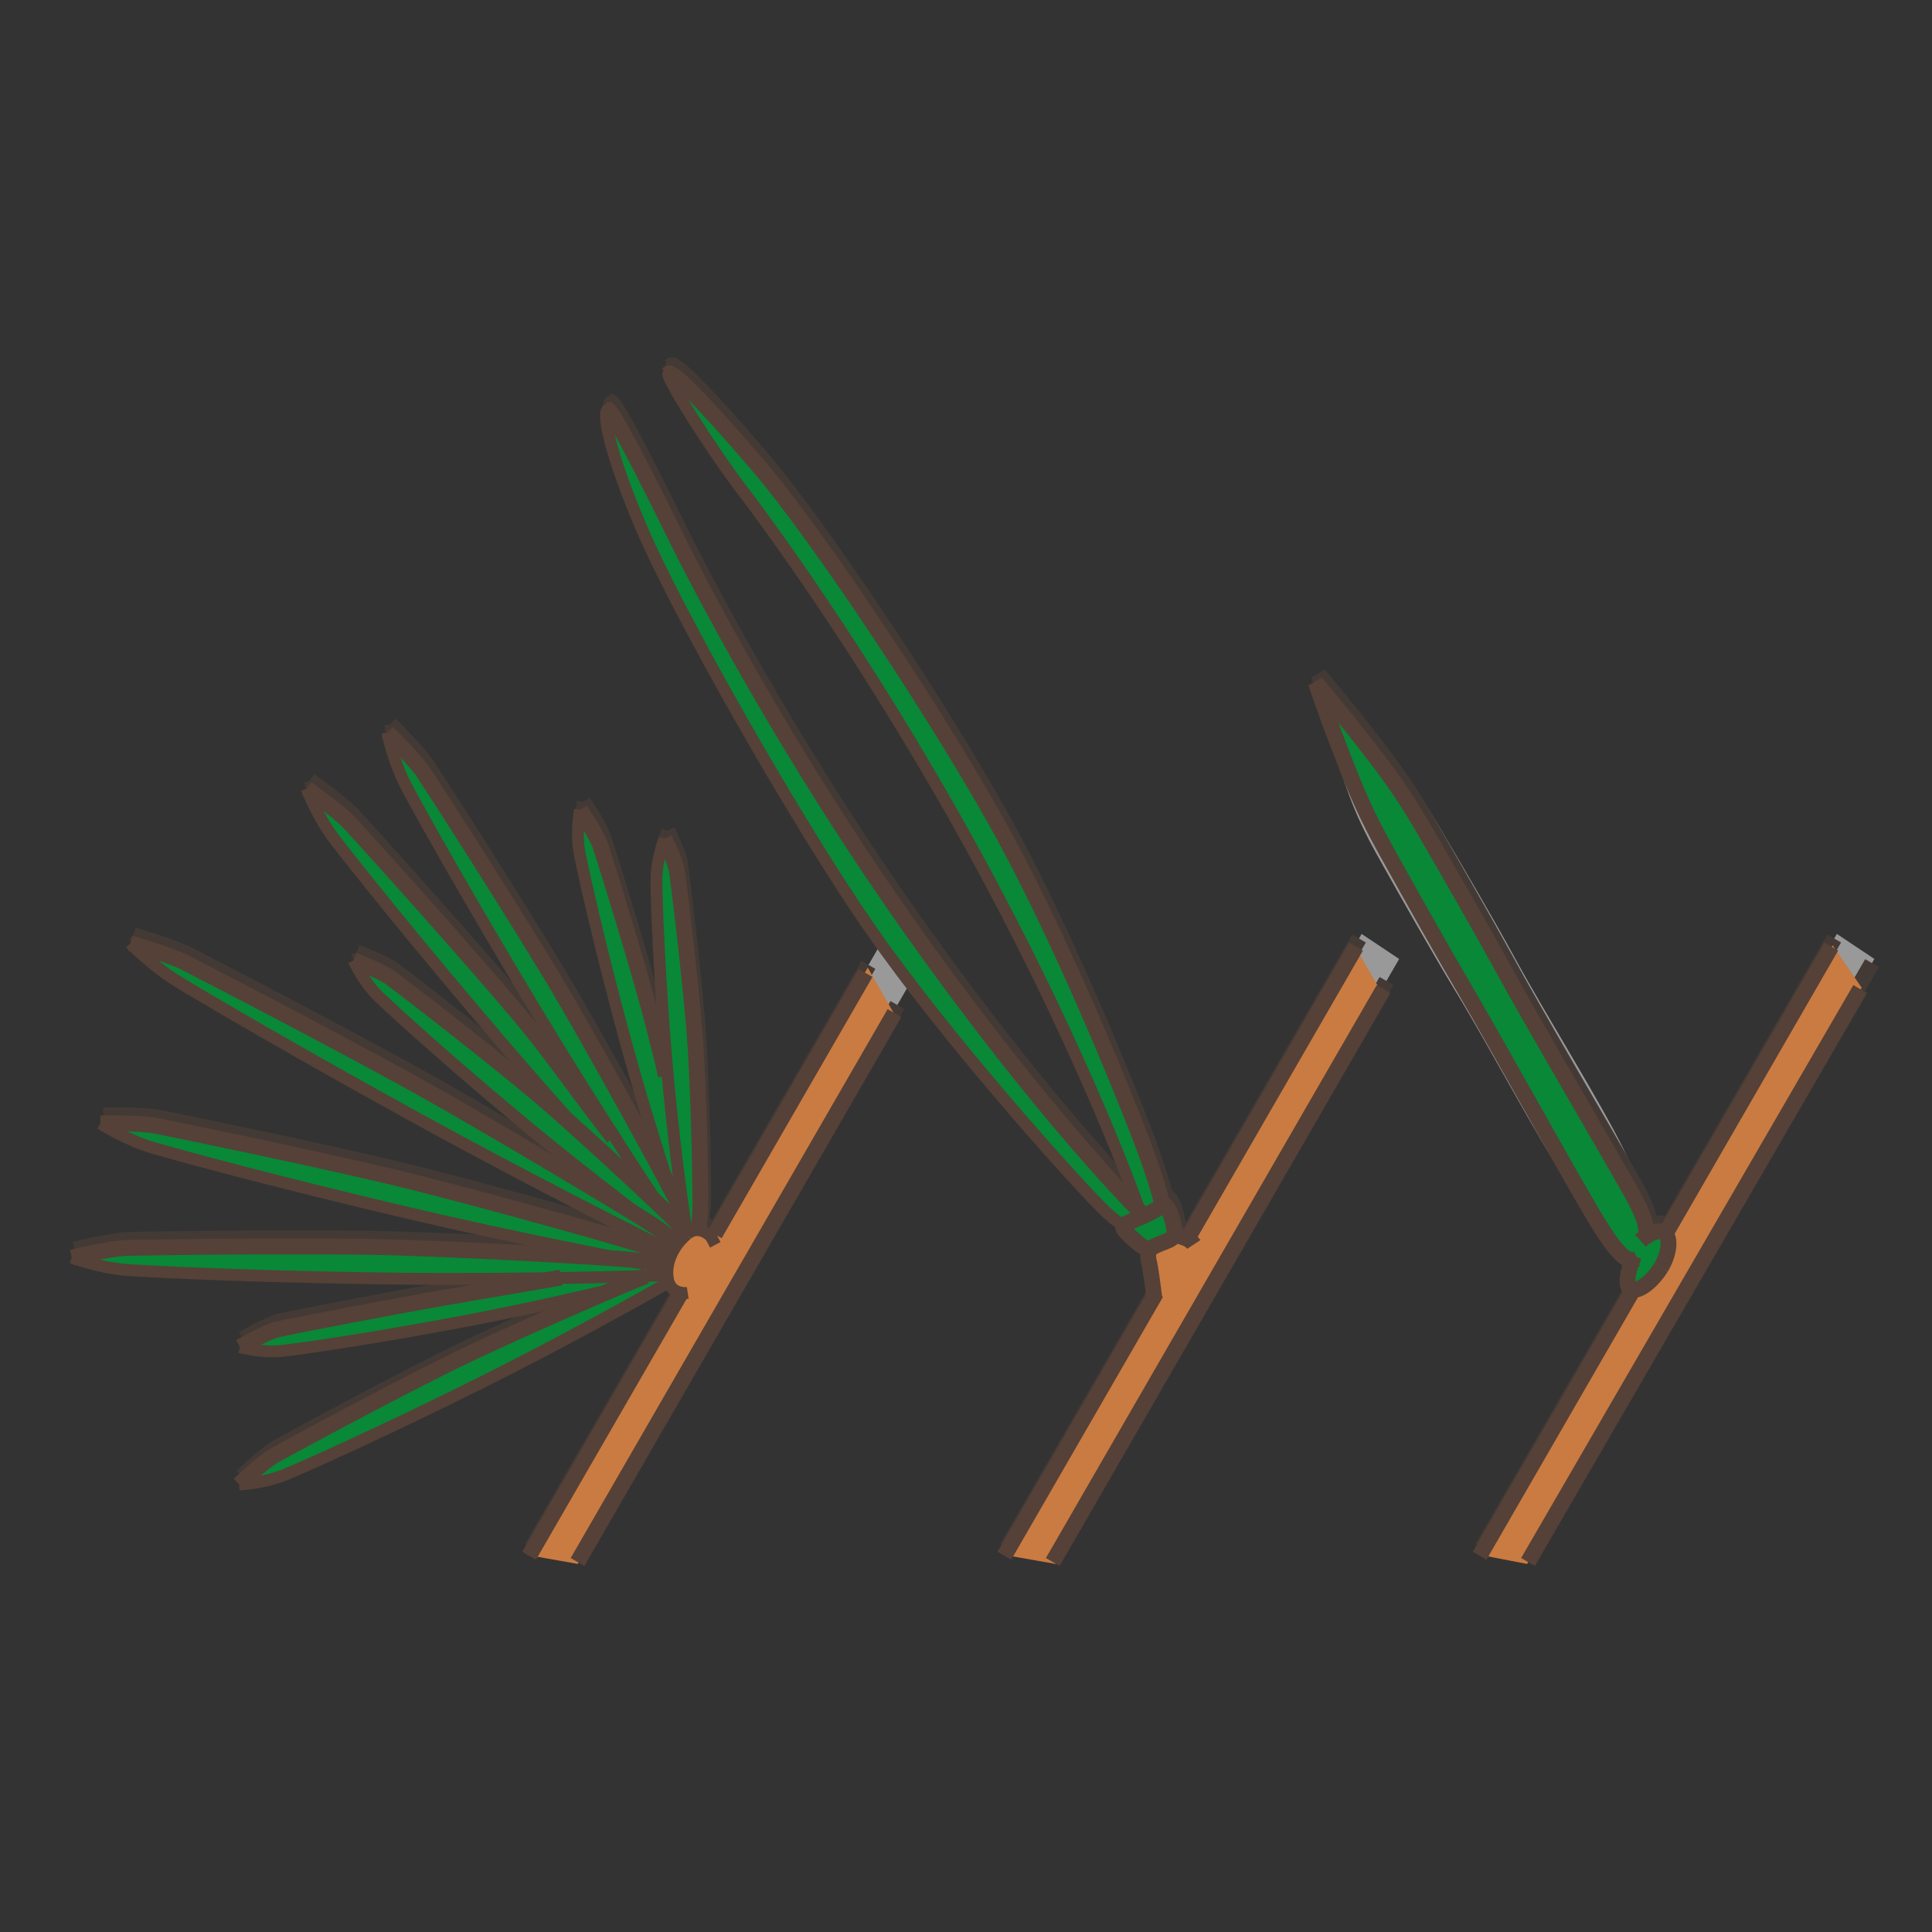 <?xml version="1.0" encoding="utf-8"?>
<!-- Generator: Adobe Illustrator 15.0.0, SVG Export Plug-In . SVG Version: 6.00 Build 0)  -->
<!DOCTYPE svg PUBLIC "-//W3C//DTD SVG 1.1//EN" "http://www.w3.org/Graphics/SVG/1.1/DTD/svg11.dtd">
<svg version="1.1" id="Ebene_1" xmlns="http://www.w3.org/2000/svg" xmlns:xlink="http://www.w3.org/1999/xlink" x="0px" y="0px"
	 width="100px" height="100px" viewBox="0 0 100 100" enable-background="new 0 0 100 100" xml:space="preserve">
<rect x="0" y="0" width="100" height="100" fill="#333333" stroke="none"/>
<g id="Ebene_1_1_">
</g>
<g id="Außenrand">
	<rect fill="none" width="100" height="100"/>
</g>
<g id="A0002b">
	<g>
		<g opacity="0.5">
			<g>
				<g>
					<g>
						<g>
							<polygon fill-rule="evenodd" clip-rule="evenodd" fill="#FFFFFF" points="52.193,80.009 70.477,48.34 72.42,49.635 
								54.884,80.009 							"/>
							<line fill-rule="evenodd" clip-rule="evenodd" fill="#FFFFFF" x1="61.743" y1="63.468" x2="70.341" y2="48.578"/>
							
								<line fill="none" stroke="#554137" stroke-width="0.82" stroke-miterlimit="2.414" x1="61.743" y1="63.468" x2="70.341" y2="48.578"/>
							<line fill-rule="evenodd" clip-rule="evenodd" fill="#FFFFFF" x1="52.136" y1="80.11" x2="59.986" y2="66.511"/>
							
								<line fill="none" stroke="#554137" stroke-width="0.82" stroke-miterlimit="2.414" x1="52.136" y1="80.11" x2="59.986" y2="66.511"/>
							<line fill-rule="evenodd" clip-rule="evenodd" fill="#FFFFFF" x1="71.762" y1="50.775" x2="54.641" y2="80.431"/>
							
								<line fill="none" stroke="#554137" stroke-width="0.82" stroke-miterlimit="2.414" x1="71.762" y1="50.775" x2="54.641" y2="80.431"/>
							<polygon fill-rule="evenodd" clip-rule="evenodd" fill="#FFFFFF" points="76.791,80.009 95.075,48.34 97.017,49.635 
								79.481,80.009 							"/>
							<line fill-rule="evenodd" clip-rule="evenodd" fill="#FFFFFF" x1="86.341" y1="63.468" x2="94.938" y2="48.578"/>
							
								<line fill="none" stroke="#554137" stroke-width="0.82" stroke-miterlimit="2.414" x1="86.341" y1="63.468" x2="94.938" y2="48.578"/>
							<line fill-rule="evenodd" clip-rule="evenodd" fill="#FFFFFF" x1="76.732" y1="80.11" x2="84.584" y2="66.511"/>
							
								<line fill="none" stroke="#554137" stroke-width="0.82" stroke-miterlimit="2.414" x1="76.732" y1="80.11" x2="84.584" y2="66.511"/>
							<line fill-rule="evenodd" clip-rule="evenodd" fill="#FFFFFF" x1="96.895" y1="49.851" x2="79.238" y2="80.431"/>
							
								<line fill="none" stroke="#554137" stroke-width="0.82" stroke-miterlimit="2.414" x1="96.895" y1="49.851" x2="79.238" y2="80.431"/>
							<polygon fill-rule="evenodd" clip-rule="evenodd" fill="#FFFFFF" points="27.594,80.009 45.879,48.34 47.822,49.635 
								30.286,80.009 							"/>
							<line fill-rule="evenodd" clip-rule="evenodd" fill="#FFFFFF" x1="37.146" y1="63.468" x2="44.953" y2="49.943"/>
							
								<line fill="none" stroke="#554137" stroke-width="0.82" stroke-miterlimit="2.414" x1="37.146" y1="63.468" x2="44.953" y2="49.943"/>
							<line fill-rule="evenodd" clip-rule="evenodd" fill="#FFFFFF" x1="27.538" y1="80.11" x2="35.389" y2="66.511"/>
							
								<line fill="none" stroke="#554137" stroke-width="0.82" stroke-miterlimit="2.414" x1="27.538" y1="80.11" x2="35.389" y2="66.511"/>
							<line fill-rule="evenodd" clip-rule="evenodd" fill="#FFFFFF" x1="46.446" y1="52.02" x2="30.043" y2="80.431"/>
							
								<line fill="none" stroke="#554137" stroke-width="0.82" stroke-miterlimit="2.414" x1="46.446" y1="52.02" x2="30.043" y2="80.431"/>
							<path fill-rule="evenodd" clip-rule="evenodd" fill="#FFFFFF" d="M34.591,65.577c-0.014,0.036-7.302,0.273-14.205,0.184
								C13.48,65.67,8.318,65.425,6.804,65.321c-1.511-0.104-2.94-0.648-2.94-0.648s1.943-0.465,2.774-0.493
								c0.829-0.028,9.756-0.158,13.932-0.03c4.175,0.127,10.926,0.504,12.168,0.634c1.243,0.13,2.161,0.437,2.161,0.437
								S34.605,65.539,34.591,65.577L34.591,65.577z"/>
							<path fill-rule="evenodd" clip-rule="evenodd" fill="#FFFFFF" d="M35.159,65.246c-0.022,0.034-7.189-1.308-13.912-2.887
								c-6.721-1.579-11.708-2.935-13.165-3.361c-1.453-0.427-2.733-1.269-2.733-1.269s2-0.033,2.816,0.119
								c0.816,0.151,9.559,1.952,13.609,2.978c4.048,1.025,10.559,2.852,11.745,3.246c1.187,0.396,2.015,0.894,2.015,0.894
								S35.181,65.213,35.159,65.246L35.159,65.246z"/>
							<path fill-rule="evenodd" clip-rule="evenodd" fill="#FFFFFF" d="M35.616,64.094c-0.037,0.015-5.022-5.308-9.508-10.556
								c-4.487-5.248-7.708-9.29-8.629-10.495c-0.919-1.203-1.454-2.639-1.454-2.639s1.633,1.154,2.202,1.76
								c0.568,0.604,6.553,7.229,9.211,10.45c2.658,3.222,6.829,8.543,7.552,9.564c0.723,1.02,1.097,1.912,1.097,1.912
								S35.656,64.08,35.616,64.094L35.616,64.094z"/>
							<path fill-rule="evenodd" clip-rule="evenodd" fill="#FFFFFF" d="M34.766,65.565c-0.006,0.04-5.2,1.371-10.169,2.323
								c-4.97,0.951-8.714,1.487-9.816,1.613c-1.102,0.127-2.212-0.195-2.212-0.195s1.322-0.753,1.916-0.905
								c0.59-0.152,6.977-1.625,9.994-2.13c3.017-0.503,7.92-1.148,8.834-1.209c0.912-0.059,1.618,0.106,1.618,0.106
								S34.769,65.526,34.766,65.565L34.766,65.565z"/>
							<path fill-rule="evenodd" clip-rule="evenodd" fill="#FFFFFF" d="M35.592,63.358c-0.04-0.002-1.763-5.08-3.089-9.963
								c-1.328-4.883-2.146-8.574-2.355-9.663c-0.209-1.089,0.027-2.222,0.027-2.222s0.852,1.263,1.048,1.84
								c0.198,0.578,2.151,6.835,2.882,9.805c0.733,2.969,1.749,7.811,1.878,8.716c0.129,0.905,0.019,1.623,0.019,1.623
								S35.633,63.359,35.592,63.358L35.592,63.358z"/>
							<path fill-rule="evenodd" clip-rule="evenodd" fill="#FFFFFF" d="M35.673,64.058c-0.04,0.008-4.093-6.054-7.664-11.963
								c-3.573-5.908-6.093-10.422-6.806-11.759c-0.711-1.338-1.004-2.841-1.004-2.841s1.422,1.404,1.884,2.095
								c0.463,0.689,5.291,8.198,7.39,11.81s5.347,9.542,5.895,10.666c0.547,1.125,0.771,2.065,0.771,2.065
								S35.712,64.05,35.673,64.058L35.673,64.058z"/>
							<path fill-rule="evenodd" clip-rule="evenodd" fill="#FFFFFF" d="M35.269,64.512c-0.03,0.022-6.94-3.428-13.361-6.954
								c-6.421-3.526-11.149-6.309-12.522-7.149c-1.373-0.84-2.492-2.001-2.492-2.001s2.007,0.592,2.794,0.984
								c0.788,0.392,9.188,4.749,13.042,6.94s10.014,5.876,11.126,6.604c1.11,0.729,1.845,1.438,1.845,1.438
								S35.297,64.488,35.269,64.512L35.269,64.512z"/>
							<path fill-rule="evenodd" clip-rule="evenodd" fill="#FFFFFF" d="M35.289,65.638c0.006,0.039-5.196,3.003-10.262,5.525
								c-5.064,2.523-8.929,4.251-10.074,4.729c-1.146,0.478-2.422,0.527-2.422,0.527s1.213-1.153,1.805-1.492
								s7.034-3.823,10.128-5.283c3.095-1.462,8.172-3.669,9.134-4.022c0.96-0.352,1.763-0.422,1.763-0.422
								S35.283,65.598,35.289,65.638L35.289,65.638z"/>
							<path fill-rule="evenodd" clip-rule="evenodd" fill="#FFFFFF" d="M35.766,63.793c-0.037,0-0.754-4.806-1.136-9.447
								c-0.382-4.641-0.5-8.161-0.505-9.201c-0.006-1.039,0.414-2.148,0.414-2.148s0.572,1.171,0.654,1.719
								c0.084,0.547,0.811,6.479,0.974,9.307c0.163,2.825,0.263,7.444,0.225,8.312c-0.038,0.867-0.267,1.565-0.267,1.565
								S35.803,63.792,35.766,63.793L35.766,63.793z"/>
							<path fill-rule="evenodd" clip-rule="evenodd" fill="#FFFFFF" d="M35.741,64.312c-0.031,0.022-4.421-3.193-8.377-6.48
								c-3.956-3.288-6.799-5.883-7.612-6.667c-0.813-0.783-1.295-1.868-1.295-1.868s1.43,0.55,1.931,0.915
								c0.501,0.364,5.772,4.428,8.119,6.472c2.346,2.043,6.029,5.479,6.667,6.157c0.641,0.68,0.978,1.342,0.978,1.342
								S35.774,64.29,35.741,64.312L35.741,64.312z"/>
							<path fill-rule="evenodd" clip-rule="evenodd" fill="#FFFFFF" d="M35.879,66.28l-0.099,0.082c0,0-0.965,0.285-1.068-0.594
								c-0.102-0.878,0.443-1.738,1.014-2.336c0.568-0.599,1.226,0.167,1.226,0.167l0.014,0.585l0.008-0.012
								c-0.114,0.665-0.387,1.31-0.907,1.877C36.01,66.113,35.977,66.185,35.879,66.28L35.879,66.28z"/>
							<path fill="none" stroke="#554137" stroke-width="0.615" stroke-miterlimit="2.414" d="M31.981,66.28
								c-1.96,0.472-4.705,1.096-7.384,1.608c-4.969,0.951-8.714,1.487-9.816,1.613c-1.102,0.127-2.212-0.195-2.212-0.195"/>
							<path fill="none" stroke="#554137" stroke-width="0.82" stroke-miterlimit="2.414" d="M12.569,69.307
								c0,0,1.322-0.753,1.916-0.905c0.59-0.152,6.957-1.377,9.974-1.88c1.367-0.229,3.125-0.536,4.726-0.812"/>
							<path fill="none" stroke="#554137" stroke-width="0.615" stroke-miterlimit="2.414" d="M34.591,65.575
								c-0.014,0.038-7.302,0.275-14.205,0.186c-6.904-0.091-12.067-0.336-13.582-0.439c-1.511-0.104-2.94-0.648-2.94-0.648"/>
							<path fill="none" stroke="#554137" stroke-width="0.82" stroke-miterlimit="2.414" d="M3.864,64.673
								c0,0,1.943-0.465,2.774-0.493c0.829-0.029,9.756-0.156,13.932-0.029c4.173,0.126,10.926,0.504,12.168,0.633
								c0.777,0.082,1.427,0.231,1.805,0.333"/>
							<path fill="none" stroke="#554137" stroke-width="0.615" stroke-miterlimit="2.414" d="M34.653,65.166
								c-1.746-0.311-7.734-1.475-13.406-2.807c-6.72-1.579-11.71-2.935-13.165-3.361c-1.453-0.427-2.733-1.267-2.733-1.267"/>
							<path fill="none" stroke="#554137" stroke-width="0.82" stroke-miterlimit="2.414" d="M5.35,57.731
								c0,0,2-0.035,2.816,0.115c0.816,0.153,9.56,1.954,13.609,2.979c4.048,1.025,10.559,2.852,11.745,3.246
								c0.518,0.173,0.969,0.365,1.313,0.527"/>
							<path fill="none" stroke="#554137" stroke-width="0.82" stroke-miterlimit="2.414" d="M16.027,40.404
								c0,0,1.63,1.154,2.201,1.759c0.568,0.605,6.553,7.229,9.211,10.451c1.246,1.51,3.053,4.076,4.453,5.852"/>
							<path fill="none" stroke="#554137" stroke-width="0.615" stroke-miterlimit="2.414" d="M29.891,57.864
								c-1.22-1.367-2.522-2.849-3.782-4.326c-4.486-5.247-7.708-9.29-8.629-10.495c-0.919-1.205-1.452-2.639-1.452-2.639"/>
							<path fill="none" stroke="#554137" stroke-width="0.82" stroke-miterlimit="2.414" d="M30.175,41.511
								c0,0,0.85,1.263,1.048,1.84c0.196,0.578,2.151,6.835,2.882,9.805c0.229,0.928,0.269,0.991,0.517,2.108"/>
							<path fill="none" stroke="#554137" stroke-width="0.615" stroke-miterlimit="2.414" d="M34.642,60.553
								c-0.618-1.913-1.434-4.562-2.139-7.157c-1.326-4.883-2.145-8.576-2.355-9.663c-0.209-1.089,0.027-2.222,0.027-2.222"/>
							<path fill="none" stroke="#554137" stroke-width="0.82" stroke-miterlimit="2.414" d="M20.199,37.495
								c0,0,1.422,1.405,1.884,2.094c0.463,0.69,5.291,8.199,7.39,11.811s5.433,9.725,5.98,10.849"/>
							<path fill="none" stroke="#554137" stroke-width="0.615" stroke-miterlimit="2.414" d="M34.229,61.919
								c-1.507-2.285-3.96-6.084-6.22-9.824c-3.573-5.908-6.093-10.422-6.806-11.759c-0.711-1.339-1.004-2.841-1.004-2.841"/>
							<path fill="none" stroke="#554137" stroke-width="0.615" stroke-miterlimit="2.414" d="M34.95,64.363
								c-1.431-0.693-7.423-3.72-13.042-6.806c-6.419-3.526-11.149-6.309-12.522-7.149c-1.373-0.84-2.49-2.001-2.49-2.001"/>
							<path fill="none" stroke="#554137" stroke-width="0.82" stroke-miterlimit="2.414" d="M6.896,48.407
								c0,0,2.006,0.592,2.792,0.983c0.788,0.393,9.188,4.75,13.042,6.941s10.015,5.876,11.126,6.604
								c0.554,0.364,1.016,0.725,1.339,0.993"/>
							<path fill="none" stroke="#554137" stroke-width="0.615" stroke-miterlimit="2.414" d="M34.777,65.945
								c-1.429,0.826-5.635,3.168-9.75,5.218c-5.064,2.523-8.93,4.251-10.076,4.729c-1.146,0.478-2.422,0.525-2.422,0.525"/>
							<path fill="none" stroke="#554137" stroke-width="0.82" stroke-miterlimit="2.414" d="M12.53,76.418
								c0,0,1.213-1.151,1.805-1.49s7.034-3.823,10.128-5.283c3.095-1.462,8.173-3.669,9.134-4.022"/>
							<path fill="none" stroke="#554137" stroke-width="0.82" stroke-miterlimit="2.414" d="M34.54,42.998
								c0,0,0.571,1.169,0.654,1.717c0.083,0.547,0.81,6.479,0.973,9.307c0.161,2.825,0.263,7.444,0.225,8.312
								c-0.016,0.326-0.055,0.628-0.1,0.877"/>
							<path fill="none" stroke="#554137" stroke-width="0.615" stroke-miterlimit="2.414" d="M35.681,63.318
								c-0.209-1.322-0.74-5.203-1.051-8.973c-0.382-4.642-0.5-8.161-0.505-9.201c-0.006-1.039,0.415-2.146,0.415-2.146"/>
							<path fill="none" stroke="#554137" stroke-width="0.82" stroke-miterlimit="2.414" d="M18.458,49.297
								c0,0,1.428,0.55,1.929,0.915c0.5,0.366,5.772,4.428,8.119,6.472c2.346,2.042,6.029,5.479,6.667,6.157
								c0.24,0.255,0.438,0.508,0.59,0.724"/>
							<path fill="none" stroke="#554137" stroke-width="0.615" stroke-miterlimit="2.414" d="M35.294,64.005
								c-1.216-0.878-4.716-3.503-7.929-6.173c-3.957-3.288-6.8-5.883-7.614-6.667c-0.812-0.783-1.294-1.868-1.294-1.868"/>
							<path fill="none" stroke="#554137" stroke-width="0.615" stroke-miterlimit="2.414" d="M35.704,63.466
								c0.654-0.547,1.249,0.134,1.249,0.134l0.22,0.415"/>
							<path fill="none" stroke="#554137" stroke-width="0.615" stroke-miterlimit="2.414" d="M35.746,66.503
								c0,0-0.887,0.136-1.034-0.734c-0.144-0.869,0.339-1.758,0.992-2.303"/>
							<path fill-rule="evenodd" clip-rule="evenodd" fill="#FFFFFF" d="M84.998,64.543c-0.382,0.177-0.41,0.146-0.439,0.119
								c-0.603-0.576-1.886-1.147-3.425-3.443c-1.616-2.411-3.96-6.905-5.823-9.959c-1.042-1.71-2.688-4.599-4.052-7.042
								c-1.073-1.921-1.52-3.206-2.031-4.877c-0.51-1.67-0.782-2.614-1.149-4.156c1.152,1.089,1.832,1.8,3.021,3.079
								c1.189,1.279,2.078,2.311,3.202,4.2c1.43,2.407,3.104,5.278,4.062,7.038c1.709,3.142,4.421,7.424,5.698,10.03
								c1.214,2.484,1.065,3.88,1.262,4.69C85.331,64.262,85.343,64.3,84.998,64.543L84.998,64.543z"/>
							<path fill-rule="evenodd" clip-rule="evenodd" fill="#FFFFFF" d="M59.57,62.711c0.027,0.078-5.341-5.298-12.078-14.785
								c-6.736-9.487-11.246-18.271-12.486-20.805c-1.243-2.532-3.181-6.365-3.402-6.325c-0.222,0.039,0.313,1.878,2.193,6.321
								c1.881,4.442,7.648,14.504,11.537,20.06c3.887,5.557,10.079,12.56,11.795,14.297c1.715,1.736,1.972,1.734,1.972,1.734
								S59.545,62.634,59.57,62.711L59.57,62.711z"/>
							<path fill-rule="evenodd" clip-rule="evenodd" fill="#FFFFFF" d="M59.729,62.673c0.058,0.06-2.351-7.145-7.825-17.414
								C46.43,34.991,40.588,27.031,38.879,24.788c-1.712-2.242-4.272-5.69-4.138-5.871s1.54,1.12,4.671,4.789
								c3.135,3.668,9.557,13.324,12.787,19.286c3.232,5.962,6.727,14.632,7.515,16.943c0.785,2.311,0.67,2.541,0.67,2.541
								S59.672,62.615,59.729,62.673L59.729,62.673z"/>
							<path fill-rule="evenodd" clip-rule="evenodd" fill="#FFFFFF" d="M59.488,64.113c-0.183-0.121-0.908-0.856-0.885-1.014
								c0.025-0.158,0.234-0.238,0.597-0.415c0.358-0.177,0.821-0.44,0.985-0.576c0.164-0.135,0.227-0.209,0.356-0.061
								c0.13,0.149,0.355,0.809,0.385,1.124c0.03,0.314-0.013,0.523-0.137,0.672c-0.126,0.148-0.336,0.3-0.557,0.349
								C60.014,64.241,59.67,64.236,59.488,64.113L59.488,64.113z"/>
							<path fill="none" stroke="#554137" stroke-width="0.82" stroke-miterlimit="2.414" d="M59.611,64.205
								c-0.115-0.015-0.223-0.045-0.302-0.092c-0.213-0.121-1.062-0.855-1.033-1.014c0.029-0.158,0.273-0.238,0.694-0.415
								s0.962-0.44,1.154-0.576c0.19-0.136,0.264-0.209,0.417-0.06"/>
							<path fill="none" stroke="#554137" stroke-width="0.82" stroke-miterlimit="2.414" d="M60.542,62.049
								c0.13,0.148,0.355,0.808,0.385,1.123c0.013,0.139,0.013,0.256-0.004,0.357"/>
							<path fill="none" stroke="#554137" stroke-width="0.82" stroke-miterlimit="2.414" d="M60.938,63.562
								c0.062-0.048,0.126-0.068,0.225-0.021c0.2,0.099,0.561,0.133,0.776,0.454"/>
							<path fill="none" stroke="#554137" stroke-width="0.82" stroke-miterlimit="2.414" d="M59.895,66.756
								c0,0-0.172-1.436-0.263-1.801c-0.09-0.364-0.082-0.621,0.135-0.783c0.216-0.163,0.75-0.319,0.947-0.431
								c0.099-0.057,0.161-0.13,0.225-0.179"/>
							<path fill="none" stroke="#554137" stroke-width="0.615" stroke-miterlimit="2.414" d="M59.245,62.556
								c-0.497-1.479-3.036-8.312-7.827-17.295c-5.472-10.269-11.121-18.036-12.83-20.279c-1.71-2.241-3.981-5.884-3.847-6.064"/>
							<path fill="none" stroke="#554137" stroke-width="0.82" stroke-miterlimit="2.414" d="M34.741,18.917
								c0.134-0.181,1.54,1.12,4.671,4.788c3.135,3.669,9.555,13.325,12.787,19.287s6.729,14.633,7.515,16.943
								c0.393,1.155,0.56,1.791,0.629,2.138"/>
							<path fill="none" stroke="#554137" stroke-width="0.82" stroke-miterlimit="2.414" d="M59.397,62.553
								c-0.247-0.254-5.168-5.141-11.905-14.627c-6.736-9.487-11.246-18.271-12.487-20.805c-1.242-2.532-3.179-6.365-3.401-6.325"/>
							<path fill="none" stroke="#554137" stroke-width="0.615" stroke-miterlimit="2.414" d="M31.604,20.796
								c-0.222,0.039-0.171,1.587,1.71,6.03c1.879,4.442,8.129,15.474,12.018,21.03c3.889,5.556,10.081,12.464,11.797,14.199
								c0.803,0.813,1.191,0.955,1.478,1.184"/>
							
								<ellipse transform="matrix(-0.852 -0.524 0.524 -0.852 124.206 164.619)" fill-rule="evenodd" clip-rule="evenodd" fill="#FFFFFF" cx="85.391" cy="64.739" rx="1.071" ry="1.798"/>
							<path fill="none" stroke="#554137" stroke-width="0.82" stroke-miterlimit="2.414" d="M86.121,65.188
								c-0.414,0.675-1.183,1.35-1.585,1.103c-0.29-0.178-0.129-0.94,0.189-1.71"/>
							<path fill="none" stroke="#554137" stroke-width="0.82" stroke-miterlimit="2.414" d="M85.061,63.805
								c0.369-0.338,0.918-0.612,1.207-0.434c0.402,0.247,0.269,1.143-0.146,1.816"/>
							<path fill="none" stroke="#554137" stroke-width="0.82" stroke-miterlimit="2.414" d="M84.888,64.741
								c-0.379,0.147-0.751,0.185-1.963-1.759c-1.211-1.943-5.181-9.171-6.997-12.252c-1.017-1.726-2.646-4.623-4.008-7.067
								c-1.068-1.921-1.585-3.164-2.206-4.767c-0.622-1.604-0.961-2.506-1.455-3.968c1.003,1.18,1.605,1.937,2.666,3.295
								c1.06,1.359,1.864,2.442,2.967,4.345c1.4,2.422,3.053,5.308,4.014,7.064c1.715,3.139,5.209,9.067,6.634,11.597
								c0.906,1.608,0.898,2.104,0.728,2.521"/>
						</g>
					</g>
				</g>
			</g>
		</g>
		<g>
			<defs>
				<rect id="SVGID_1_" x="2.726" y="18.163" width="94.549" height="63.674"/>
			</defs>
			<clipPath id="SVGID_2_">
				<use xlink:href="#SVGID_1_"  overflow="visible"/>
			</clipPath>
			<g clip-path="url(#SVGID_2_)">
				<defs>
					<rect id="SVGID_3_" x="2.726" y="18.163" width="94.549" height="63.674"/>
				</defs>
				<clipPath id="SVGID_4_">
					<use xlink:href="#SVGID_3_"  overflow="visible"/>
				</clipPath>
				<g clip-path="url(#SVGID_4_)">
					<defs>
						<rect id="SVGID_5_" x="2.726" y="18.163" width="94.549" height="63.673"/>
					</defs>
					<clipPath id="SVGID_6_">
						<use xlink:href="#SVGID_5_"  overflow="visible"/>
					</clipPath>
					<path clip-path="url(#SVGID_6_)" fill-rule="evenodd" clip-rule="evenodd" fill="#CA7B41" d="M27.302,80.487
						c1.013-1.79,2.775-4.782,3.275-5.781c0.695-1.387,4.624-7.745,4.624-7.745s-0.924-0.577-0.462-1.734
						c0.462-1.156,0.809-1.851,1.388-1.734c0.578,0.116,0.924,0.578,0.924,0.578l7.861-13.988l1.389,2.428L29.905,80.949
						L27.302,80.487z"/>
					<path clip-path="url(#SVGID_6_)" fill-rule="evenodd" clip-rule="evenodd" fill="#CA7B41" d="M52.008,80.487l3.658-6.358
						l4.045-7.052l-0.115-2.196c0,0,0.579-0.464,1.272-0.578c0.693-0.115,0.925-0.348,0.925-0.348l8.438-14.798l1.272,2.197
						L54.643,80.95L52.008,80.487z"/>
					<path clip-path="url(#SVGID_6_)" fill-rule="evenodd" clip-rule="evenodd" fill="#CA7B41" d="M76.648,80.487l7.805-13.643
						c0,0,1.039-0.115,1.502-1.155c0.462-1.04,0.462-1.734,0.462-1.734v-0.577l8.439-14.451l1.503,2.196L79.043,80.95L76.648,80.487
						z"/>
					
						<line clip-path="url(#SVGID_6_)" fill-rule="evenodd" clip-rule="evenodd" fill="#FFFFFF" x1="61.596" y1="63.885" x2="70.19" y2="48.995"/>
					
						<line clip-path="url(#SVGID_6_)" fill="none" stroke="#554137" stroke-width="0.82" stroke-miterlimit="2.414" x1="61.596" y1="63.885" x2="70.19" y2="48.995"/>
					
						<line clip-path="url(#SVGID_6_)" fill-rule="evenodd" clip-rule="evenodd" fill="#FFFFFF" x1="51.985" y1="80.526" x2="59.838" y2="66.927"/>
					
						<line clip-path="url(#SVGID_6_)" fill="none" stroke="#554137" stroke-width="0.82" stroke-miterlimit="2.414" x1="51.985" y1="80.526" x2="59.838" y2="66.927"/>
					
						<line clip-path="url(#SVGID_6_)" fill-rule="evenodd" clip-rule="evenodd" fill="#FFFFFF" x1="71.614" y1="51.192" x2="54.491" y2="80.848"/>
					
						<line clip-path="url(#SVGID_6_)" fill="none" stroke="#554137" stroke-width="0.82" stroke-miterlimit="2.414" x1="71.614" y1="51.192" x2="54.491" y2="80.848"/>
					
						<line clip-path="url(#SVGID_6_)" fill-rule="evenodd" clip-rule="evenodd" fill="#FFFFFF" x1="86.192" y1="63.885" x2="94.788" y2="48.995"/>
					
						<line clip-path="url(#SVGID_6_)" fill="none" stroke="#554137" stroke-width="0.82" stroke-miterlimit="2.414" x1="86.192" y1="63.885" x2="94.788" y2="48.995"/>
					
						<line clip-path="url(#SVGID_6_)" fill-rule="evenodd" clip-rule="evenodd" fill="#FFFFFF" x1="76.583" y1="80.526" x2="84.436" y2="66.927"/>
					
						<line clip-path="url(#SVGID_6_)" fill="none" stroke="#554137" stroke-width="0.82" stroke-miterlimit="2.414" x1="76.583" y1="80.526" x2="84.436" y2="66.927"/>
					
						<line clip-path="url(#SVGID_6_)" fill-rule="evenodd" clip-rule="evenodd" fill="#FFFFFF" x1="96.282" y1="51.192" x2="79.089" y2="80.848"/>
					
						<line clip-path="url(#SVGID_6_)" fill="none" stroke="#554137" stroke-width="0.82" stroke-miterlimit="2.414" x1="96.282" y1="51.192" x2="79.089" y2="80.848"/>
					
						<line clip-path="url(#SVGID_6_)" fill-rule="evenodd" clip-rule="evenodd" fill="#FFFFFF" x1="36.998" y1="63.885" x2="44.805" y2="50.36"/>
					
						<line clip-path="url(#SVGID_6_)" fill="none" stroke="#554137" stroke-width="0.82" stroke-miterlimit="2.414" x1="36.998" y1="63.885" x2="44.805" y2="50.36"/>
					
						<line clip-path="url(#SVGID_6_)" fill-rule="evenodd" clip-rule="evenodd" fill="#FFFFFF" x1="27.388" y1="80.526" x2="35.241" y2="66.927"/>
					
						<line clip-path="url(#SVGID_6_)" fill="none" stroke="#554137" stroke-width="0.82" stroke-miterlimit="2.414" x1="27.388" y1="80.526" x2="35.241" y2="66.927"/>
					
						<line clip-path="url(#SVGID_6_)" fill-rule="evenodd" clip-rule="evenodd" fill="#FFFFFF" x1="46.298" y1="52.437" x2="29.894" y2="80.848"/>
					
						<line clip-path="url(#SVGID_6_)" fill="none" stroke="#554137" stroke-width="0.82" stroke-miterlimit="2.414" x1="46.298" y1="52.437" x2="29.894" y2="80.848"/>
					<path clip-path="url(#SVGID_6_)" fill-rule="evenodd" clip-rule="evenodd" fill="#098838" d="M34.443,65.993
						c-0.016,0.037-7.303,0.274-14.207,0.184c-6.904-0.09-12.067-0.336-13.579-0.438c-1.512-0.104-2.943-0.648-2.943-0.648
						s1.944-0.465,2.775-0.493c0.829-0.028,9.755-0.158,13.93-0.031S31.345,65.07,32.591,65.2c1.243,0.13,2.159,0.436,2.159,0.436
						S34.457,65.955,34.443,65.993L34.443,65.993z"/>
					<path clip-path="url(#SVGID_6_)" fill-rule="evenodd" clip-rule="evenodd" fill="#098838" d="M35.009,65.663
						c-0.021,0.034-7.189-1.308-13.911-2.887c-6.721-1.579-11.709-2.935-13.165-3.361c-1.455-0.427-2.731-1.269-2.731-1.269
						s1.997-0.034,2.815,0.119c0.815,0.15,9.56,1.951,13.608,2.977c4.051,1.025,10.56,2.852,11.748,3.247
						c1.185,0.396,2.014,0.893,2.014,0.893S35.032,65.629,35.009,65.663L35.009,65.663z"/>
					<path clip-path="url(#SVGID_6_)" fill-rule="evenodd" clip-rule="evenodd" fill="#098838" d="M35.47,64.511
						c-0.04,0.014-5.025-5.308-9.511-10.556c-4.485-5.248-7.707-9.291-8.626-10.495c-0.921-1.203-1.455-2.639-1.455-2.639
						s1.632,1.154,2.2,1.76c0.569,0.604,6.555,7.229,9.213,10.45c2.66,3.222,6.829,8.543,7.552,9.564
						c0.723,1.02,1.098,1.912,1.098,1.912S35.506,64.496,35.47,64.511L35.47,64.511z"/>
					<path clip-path="url(#SVGID_6_)" fill-rule="evenodd" clip-rule="evenodd" fill="#098838" d="M34.616,65.982
						c-0.004,0.039-5.197,1.371-10.167,2.323c-4.97,0.95-8.713,1.487-9.816,1.613c-1.1,0.127-2.213-0.195-2.213-0.195
						s1.325-0.753,1.915-0.905c0.592-0.152,6.979-1.626,9.995-2.13c3.016-0.503,7.921-1.148,8.834-1.209
						c0.913-0.06,1.619,0.105,1.619,0.105S34.622,65.942,34.616,65.982L34.616,65.982z"/>
					<path clip-path="url(#SVGID_6_)" fill-rule="evenodd" clip-rule="evenodd" fill="#098838" d="M35.444,63.774
						c-0.04-0.001-1.762-5.08-3.088-9.963C31.029,48.93,30.21,45.238,30,44.148c-0.21-1.089,0.027-2.221,0.027-2.221
						s0.85,1.262,1.048,1.84s2.152,6.834,2.884,9.805c0.731,2.969,1.748,7.81,1.877,8.715c0.128,0.905,0.018,1.623,0.018,1.623
						S35.483,63.776,35.444,63.774L35.444,63.774z"/>
					<path clip-path="url(#SVGID_6_)" fill-rule="evenodd" clip-rule="evenodd" fill="#098838" d="M35.524,64.474
						c-0.04,0.009-4.091-6.053-7.665-11.963c-3.572-5.907-6.093-10.421-6.805-11.759c-0.712-1.337-1.006-2.84-1.006-2.84
						s1.424,1.403,1.887,2.095c0.461,0.688,5.289,8.198,7.388,11.81s5.347,9.542,5.894,10.666c0.548,1.124,0.771,2.064,0.771,2.064
						S35.565,64.467,35.524,64.474L35.524,64.474z"/>
					<path clip-path="url(#SVGID_6_)" fill-rule="evenodd" clip-rule="evenodd" fill="#098838" d="M35.119,64.929
						c-0.028,0.022-6.94-3.428-13.359-6.954c-6.419-3.527-11.15-6.31-12.523-7.149c-1.373-0.841-2.488-2.001-2.488-2.001
						s2.005,0.592,2.793,0.984c0.787,0.391,9.186,4.749,13.04,6.939c3.853,2.192,10.015,5.877,11.125,6.604
						c1.11,0.729,1.844,1.438,1.844,1.438S35.149,64.904,35.119,64.929L35.119,64.929z"/>
					<path clip-path="url(#SVGID_6_)" fill-rule="evenodd" clip-rule="evenodd" fill="#098838" d="M35.142,66.055
						c0.006,0.039-5.197,3.002-10.262,5.524c-5.065,2.524-8.931,4.252-10.076,4.73c-1.145,0.478-2.423,0.526-2.423,0.526
						s1.214-1.152,1.806-1.491s7.034-3.823,10.128-5.283c3.093-1.462,8.172-3.67,9.133-4.022c0.962-0.352,1.761-0.423,1.761-0.423
						S35.135,66.015,35.142,66.055L35.142,66.055z"/>
					<path clip-path="url(#SVGID_6_)" fill-rule="evenodd" clip-rule="evenodd" fill="#098838" d="M35.619,64.21
						c-0.037,0-0.754-4.807-1.138-9.447c-0.381-4.641-0.5-8.162-0.504-9.201c-0.005-1.04,0.414-2.148,0.414-2.148
						s0.572,1.171,0.655,1.719c0.082,0.547,0.811,6.479,0.972,9.306c0.164,2.826,0.264,7.444,0.226,8.313
						c-0.038,0.867-0.267,1.564-0.267,1.564S35.656,64.208,35.619,64.21L35.619,64.21z"/>
					<path clip-path="url(#SVGID_6_)" fill-rule="evenodd" clip-rule="evenodd" fill="#098838" d="M35.594,64.729
						c-0.034,0.022-4.422-3.193-8.378-6.481c-3.955-3.288-6.799-5.882-7.613-6.666s-1.293-1.868-1.293-1.868
						s1.429,0.549,1.929,0.915c0.5,0.364,5.773,4.428,8.118,6.471c2.346,2.044,6.028,5.479,6.669,6.158
						C35.665,63.938,36,64.6,36,64.6S35.625,64.707,35.594,64.729L35.594,64.729z"/>
					<path clip-path="url(#SVGID_6_)" fill-rule="evenodd" clip-rule="evenodd" fill="#CA7B41" d="M35.731,66.697l-0.099,0.082
						c0,0-0.964,0.285-1.068-0.594c-0.102-0.878,0.444-1.738,1.013-2.336c0.571-0.599,1.228,0.167,1.228,0.167l0.016,0.584
						l0.005-0.011c-0.113,0.665-0.387,1.309-0.905,1.877C35.862,66.53,35.828,66.601,35.731,66.697L35.731,66.697z"/>
					<path clip-path="url(#SVGID_6_)" fill="none" stroke="#554137" stroke-width="0.615" stroke-miterlimit="2.414" d="
						M31.833,66.697c-1.961,0.472-4.705,1.096-7.384,1.608c-4.97,0.95-8.714,1.487-9.814,1.613
						c-1.103,0.127-2.214-0.195-2.214-0.195"/>
					<path clip-path="url(#SVGID_6_)" fill="none" stroke="#554137" stroke-width="0.82" stroke-miterlimit="2.414" d="
						M12.42,69.724c0,0,1.325-0.753,1.915-0.905s6.96-1.377,9.976-1.88c1.366-0.229,3.125-0.537,4.724-0.812"/>
					<path clip-path="url(#SVGID_6_)" fill="none" stroke="#554137" stroke-width="0.615" stroke-miterlimit="2.414" d="
						M34.443,65.992c-0.016,0.038-7.303,0.275-14.207,0.185c-6.904-0.09-12.067-0.336-13.579-0.438
						c-1.514-0.104-2.943-0.648-2.943-0.648"/>
					<path clip-path="url(#SVGID_6_)" fill="none" stroke="#554137" stroke-width="0.82" stroke-miterlimit="2.414" d="
						M3.714,65.09c0,0,1.946-0.465,2.773-0.493c0.831-0.029,9.757-0.156,13.932-0.029c4.175,0.125,10.926,0.504,12.17,0.633
						c0.777,0.081,1.428,0.231,1.805,0.333"/>
					<path clip-path="url(#SVGID_6_)" fill="none" stroke="#554137" stroke-width="0.615" stroke-miterlimit="2.414" d="
						M34.506,65.583c-1.749-0.312-7.737-1.475-13.406-2.807c-6.723-1.579-11.711-2.935-13.166-3.361
						c-1.453-0.427-2.731-1.268-2.731-1.268"/>
					<path clip-path="url(#SVGID_6_)" fill="none" stroke="#554137" stroke-width="0.82" stroke-miterlimit="2.414" d="
						M5.203,58.147c0,0,1.997-0.035,2.815,0.116c0.815,0.152,9.56,1.953,13.608,2.979c4.049,1.025,10.56,2.852,11.747,3.247
						c0.519,0.173,0.97,0.364,1.312,0.527"/>
					<path clip-path="url(#SVGID_6_)" fill="none" stroke="#554137" stroke-width="0.82" stroke-miterlimit="2.414" d="
						M15.877,40.821c0,0,1.632,1.154,2.2,1.759c0.571,0.605,6.555,7.229,9.213,10.451c1.247,1.51,3.054,4.076,4.453,5.852"/>
					<path clip-path="url(#SVGID_6_)" fill="none" stroke="#554137" stroke-width="0.615" stroke-miterlimit="2.414" d="
						M29.741,58.28c-1.219-1.367-2.52-2.849-3.783-4.325c-4.485-5.247-7.707-9.291-8.626-10.495
						c-0.921-1.205-1.455-2.639-1.455-2.639"/>
					<path clip-path="url(#SVGID_6_)" fill="none" stroke="#554137" stroke-width="0.82" stroke-miterlimit="2.414" d="
						M30.026,41.928c0,0,0.85,1.262,1.048,1.84s2.152,6.834,2.884,9.805c0.229,0.928,0.265,0.991,0.514,2.108"/>
					<path clip-path="url(#SVGID_6_)" fill="none" stroke="#554137" stroke-width="0.615" stroke-miterlimit="2.414" d="
						M34.492,60.97c-0.616-1.914-1.432-4.563-2.137-7.158C31.029,48.93,30.21,45.236,30,44.148c-0.21-1.089,0.027-2.221,0.027-2.221
						"/>
					<path clip-path="url(#SVGID_6_)" fill="none" stroke="#554137" stroke-width="0.82" stroke-miterlimit="2.414" d="
						M20.051,37.912c0,0,1.422,1.405,1.886,2.093c0.461,0.69,5.291,8.2,7.388,11.812c2.099,3.611,5.434,9.724,5.981,10.849"/>
					<path clip-path="url(#SVGID_6_)" fill="none" stroke="#554137" stroke-width="0.615" stroke-miterlimit="2.414" d="
						M34.08,62.336c-1.505-2.285-3.96-6.085-6.22-9.825c-3.571-5.907-6.093-10.421-6.805-11.759c-0.712-1.339-1.004-2.84-1.004-2.84
						"/>
					<path clip-path="url(#SVGID_6_)" fill="none" stroke="#554137" stroke-width="0.615" stroke-miterlimit="2.414" d="
						M34.8,64.78c-1.429-0.693-7.423-3.72-13.04-6.806c-6.419-3.527-11.15-6.31-12.523-7.149c-1.373-0.841-2.488-2.001-2.488-2.001"
						/>
					<path clip-path="url(#SVGID_6_)" fill="none" stroke="#554137" stroke-width="0.82" stroke-miterlimit="2.414" d="
						M6.748,48.824c0,0,2.005,0.592,2.793,0.982c0.787,0.393,9.188,4.751,13.04,6.941c3.854,2.192,10.015,5.877,11.125,6.604
						c0.556,0.364,1.017,0.725,1.339,0.993"/>
					<path clip-path="url(#SVGID_6_)" fill="none" stroke="#554137" stroke-width="0.615" stroke-miterlimit="2.414" d="
						M34.63,66.362c-1.429,0.826-5.635,3.168-9.75,5.217c-5.065,2.524-8.931,4.252-10.076,4.73
						c-1.146,0.478-2.422,0.525-2.422,0.525"/>
					<path clip-path="url(#SVGID_6_)" fill="none" stroke="#554137" stroke-width="0.82" stroke-miterlimit="2.414" d="
						M12.382,76.835c0,0,1.213-1.151,1.805-1.49s7.035-3.823,10.128-5.283c3.094-1.462,8.172-3.67,9.133-4.022"/>
					<path clip-path="url(#SVGID_6_)" fill="none" stroke="#554137" stroke-width="0.82" stroke-miterlimit="2.414" d="
						M34.391,43.414c0,0,0.572,1.17,0.655,1.718c0.082,0.547,0.809,6.479,0.973,9.306c0.162,2.826,0.264,7.444,0.225,8.312
						c-0.014,0.326-0.057,0.629-0.102,0.877"/>
					<path clip-path="url(#SVGID_6_)" fill="none" stroke="#554137" stroke-width="0.615" stroke-miterlimit="2.414" d="
						M35.533,63.735c-0.208-1.322-0.742-5.203-1.052-8.973c-0.381-4.643-0.5-8.162-0.504-9.201c-0.005-1.04,0.414-2.147,0.414-2.147
						"/>
					<path clip-path="url(#SVGID_6_)" fill="none" stroke="#554137" stroke-width="0.82" stroke-miterlimit="2.414" d="
						M18.31,49.714c0,0,1.429,0.549,1.929,0.915c0.5,0.365,5.773,4.428,8.118,6.471c2.346,2.043,6.028,5.479,6.669,6.158
						c0.239,0.254,0.437,0.507,0.59,0.723"/>
					<path clip-path="url(#SVGID_6_)" fill="none" stroke="#554137" stroke-width="0.615" stroke-miterlimit="2.414" d="
						M35.147,64.422c-1.217-0.879-4.717-3.503-7.932-6.174c-3.955-3.288-6.799-5.882-7.613-6.666s-1.293-1.868-1.293-1.868"/>
					<path clip-path="url(#SVGID_6_)" fill="none" stroke="#554137" stroke-width="0.615" stroke-miterlimit="2.414" d="
						M35.556,63.882c0.654-0.546,1.249,0.135,1.249,0.135l0.219,0.415"/>
					<path clip-path="url(#SVGID_6_)" fill="none" stroke="#554137" stroke-width="0.615" stroke-miterlimit="2.414" d="
						M35.597,66.92c0,0-0.887,0.136-1.031-0.734c-0.147-0.87,0.336-1.759,0.99-2.304"/>
					<path clip-path="url(#SVGID_6_)" fill-rule="evenodd" clip-rule="evenodd" fill="#098838" d="M84.85,64.96
						c-0.383,0.177-0.409,0.146-0.439,0.118c-0.603-0.576-1.191-1.378-2.731-3.675c-1.615-2.409-4.076-7.02-5.938-10.073
						c-1.044-1.71-2.689-4.831-4.054-7.274c-1.071-1.919-1.865-3.206-2.375-4.875c-0.512-1.671-0.438-1.921-0.804-3.465
						c1.151,1.09,1.137,1.915,2.326,3.194c1.189,1.28,1.963,2.312,3.086,4.202c1.431,2.405,2.99,5.278,3.947,7.038
						c1.708,3.142,4.537,7.309,5.811,9.914c1.216,2.484,1.3,3.764,1.494,4.574C85.185,64.679,85.194,64.717,84.85,64.96L84.85,64.96
						z"/>
					<path clip-path="url(#SVGID_6_)" fill-rule="evenodd" clip-rule="evenodd" fill="#098838" d="M59.423,63.128
						c0.025,0.077-5.342-5.298-12.078-14.786c-6.737-9.486-11.247-18.27-12.488-20.804c-1.24-2.532-3.181-6.365-3.401-6.326
						c-0.22,0.04,0.202,2.326,2.082,6.769c1.879,4.443,7.759,14.75,11.646,20.307c3.889,5.556,9.85,12.214,11.564,13.949
						c1.718,1.737,2.206,1.389,2.206,1.389S59.396,63.05,59.423,63.128L59.423,63.128z"/>
					<path clip-path="url(#SVGID_6_)" fill-rule="evenodd" clip-rule="evenodd" fill="#098838" d="M59.358,63.314
						c0.056,0.058-2.472-6.915-7.946-17.183S40.328,27.896,38.619,25.652c-1.712-2.242-3.828-5.803-3.692-5.982
						c0.134-0.181,1.205,0.784,4.338,4.453c3.133,3.668,9.553,13.324,12.785,19.286c3.231,5.961,6.729,14.632,7.514,16.943
						c0.788,2.311,0.669,2.541,0.669,2.541S59.3,63.255,59.358,63.314L59.358,63.314z"/>
					<path clip-path="url(#SVGID_6_)" fill-rule="evenodd" clip-rule="evenodd" fill="#098838" d="M59.34,64.53
						c-0.183-0.121-0.908-0.857-0.883-1.014c0.024-0.158,0.233-0.239,0.593-0.416c0.362-0.176,0.822-0.44,0.986-0.576
						c0.165-0.134,0.228-0.209,0.357-0.061c0.13,0.15,0.357,0.81,0.386,1.124c0.027,0.315-0.015,0.524-0.139,0.673
						s-0.336,0.299-0.556,0.349C59.865,64.657,59.521,64.653,59.34,64.53L59.34,64.53z"/>
					<path clip-path="url(#SVGID_6_)" fill="none" stroke="#554137" stroke-width="0.82" stroke-miterlimit="2.414" d="
						M59.463,64.622c-0.116-0.016-0.222-0.045-0.303-0.092c-0.212-0.121-1.061-0.855-1.031-1.014
						c0.028-0.158,0.274-0.239,0.695-0.416c0.421-0.176,0.96-0.44,1.152-0.576c0.19-0.135,0.265-0.209,0.417-0.059"/>
					<path clip-path="url(#SVGID_6_)" fill="none" stroke="#554137" stroke-width="0.82" stroke-miterlimit="2.414" d="
						M60.394,62.466c0.13,0.148,0.357,0.808,0.386,1.122c0.014,0.139,0.011,0.256-0.003,0.357"/>
					<path clip-path="url(#SVGID_6_)" fill="none" stroke="#554137" stroke-width="0.82" stroke-miterlimit="2.414" d="
						M60.79,63.979c0.062-0.048,0.126-0.069,0.227-0.021c0.2,0.1,0.559,0.133,0.773,0.455"/>
					<path clip-path="url(#SVGID_6_)" fill="none" stroke="#554137" stroke-width="0.82" stroke-miterlimit="2.414" d="
						M59.746,67.173c0,0-0.174-1.437-0.263-1.801s-0.083-0.621,0.135-0.784c0.216-0.162,0.75-0.318,0.949-0.431
						c0.099-0.057,0.161-0.13,0.223-0.178"/>
					<path clip-path="url(#SVGID_6_)" fill="none" stroke="#554137" stroke-width="0.615" stroke-miterlimit="2.414" d="
						M59.099,62.973c-0.498-1.48-3.04-8.312-7.828-17.296c-5.474-10.268-11.12-18.035-12.831-20.278
						c-1.71-2.241-3.981-5.884-3.847-6.064"/>
					<path clip-path="url(#SVGID_6_)" fill="none" stroke="#554137" stroke-width="0.82" stroke-miterlimit="2.414" d="
						M34.592,19.334c0.134-0.181,1.54,1.12,4.673,4.788c3.133,3.669,9.553,13.325,12.785,19.287
						c3.231,5.961,6.729,14.633,7.514,16.943c0.393,1.155,0.562,1.791,0.63,2.137"/>
					<path clip-path="url(#SVGID_6_)" fill="none" stroke="#554137" stroke-width="0.82" stroke-miterlimit="2.414" d="
						M59.251,62.97c-0.249-0.254-5.17-5.141-11.906-14.628c-6.737-9.486-11.247-18.271-12.488-20.804
						c-1.24-2.532-3.181-6.365-3.401-6.326"/>
					<path clip-path="url(#SVGID_6_)" fill="none" stroke="#554137" stroke-width="0.615" stroke-miterlimit="2.414" d="
						M31.456,21.212c-0.22,0.04-0.169,1.588,1.709,6.031c1.881,4.441,8.132,15.474,12.019,21.03
						c3.889,5.556,10.081,12.463,11.796,14.199c0.806,0.813,1.192,0.955,1.479,1.184"/>
					
						<ellipse transform="matrix(-0.851 -0.524 0.524 -0.851 123.651 165.337)" clip-path="url(#SVGID_6_)" fill-rule="evenodd" clip-rule="evenodd" fill="#098838" cx="85.243" cy="65.155" rx="1.071" ry="1.797"/>
					<path clip-path="url(#SVGID_6_)" fill="none" stroke="#554137" stroke-width="0.82" stroke-miterlimit="2.414" d="
						M85.973,65.604c-0.415,0.676-1.184,1.351-1.585,1.104c-0.289-0.178-0.13-0.94,0.189-1.711"/>
					<path clip-path="url(#SVGID_6_)" fill="none" stroke="#554137" stroke-width="0.82" stroke-miterlimit="2.414" d="
						M84.912,64.221c0.37-0.337,0.919-0.611,1.207-0.434c0.401,0.247,0.269,1.143-0.146,1.816"/>
					<path clip-path="url(#SVGID_6_)" fill="none" stroke="#554137" stroke-width="0.82" stroke-miterlimit="2.414" d="
						M84.738,65.157c-0.379,0.148-0.75,0.186-1.961-1.758c-1.212-1.943-5.183-9.171-6.998-12.253
						c-1.016-1.726-2.648-4.622-4.007-7.066c-1.07-1.921-1.587-3.164-2.207-4.767c-0.62-1.604-0.959-2.506-1.456-3.968
						c1.005,1.18,1.606,1.937,2.666,3.295c1.062,1.358,1.864,2.442,2.966,4.345c1.404,2.422,3.054,5.308,4.014,7.064
						c1.717,3.138,5.211,9.067,6.636,11.597c0.906,1.608,0.898,2.103,0.726,2.521"/>
				</g>
			</g>
		</g>
	</g>
</g>
</svg>
